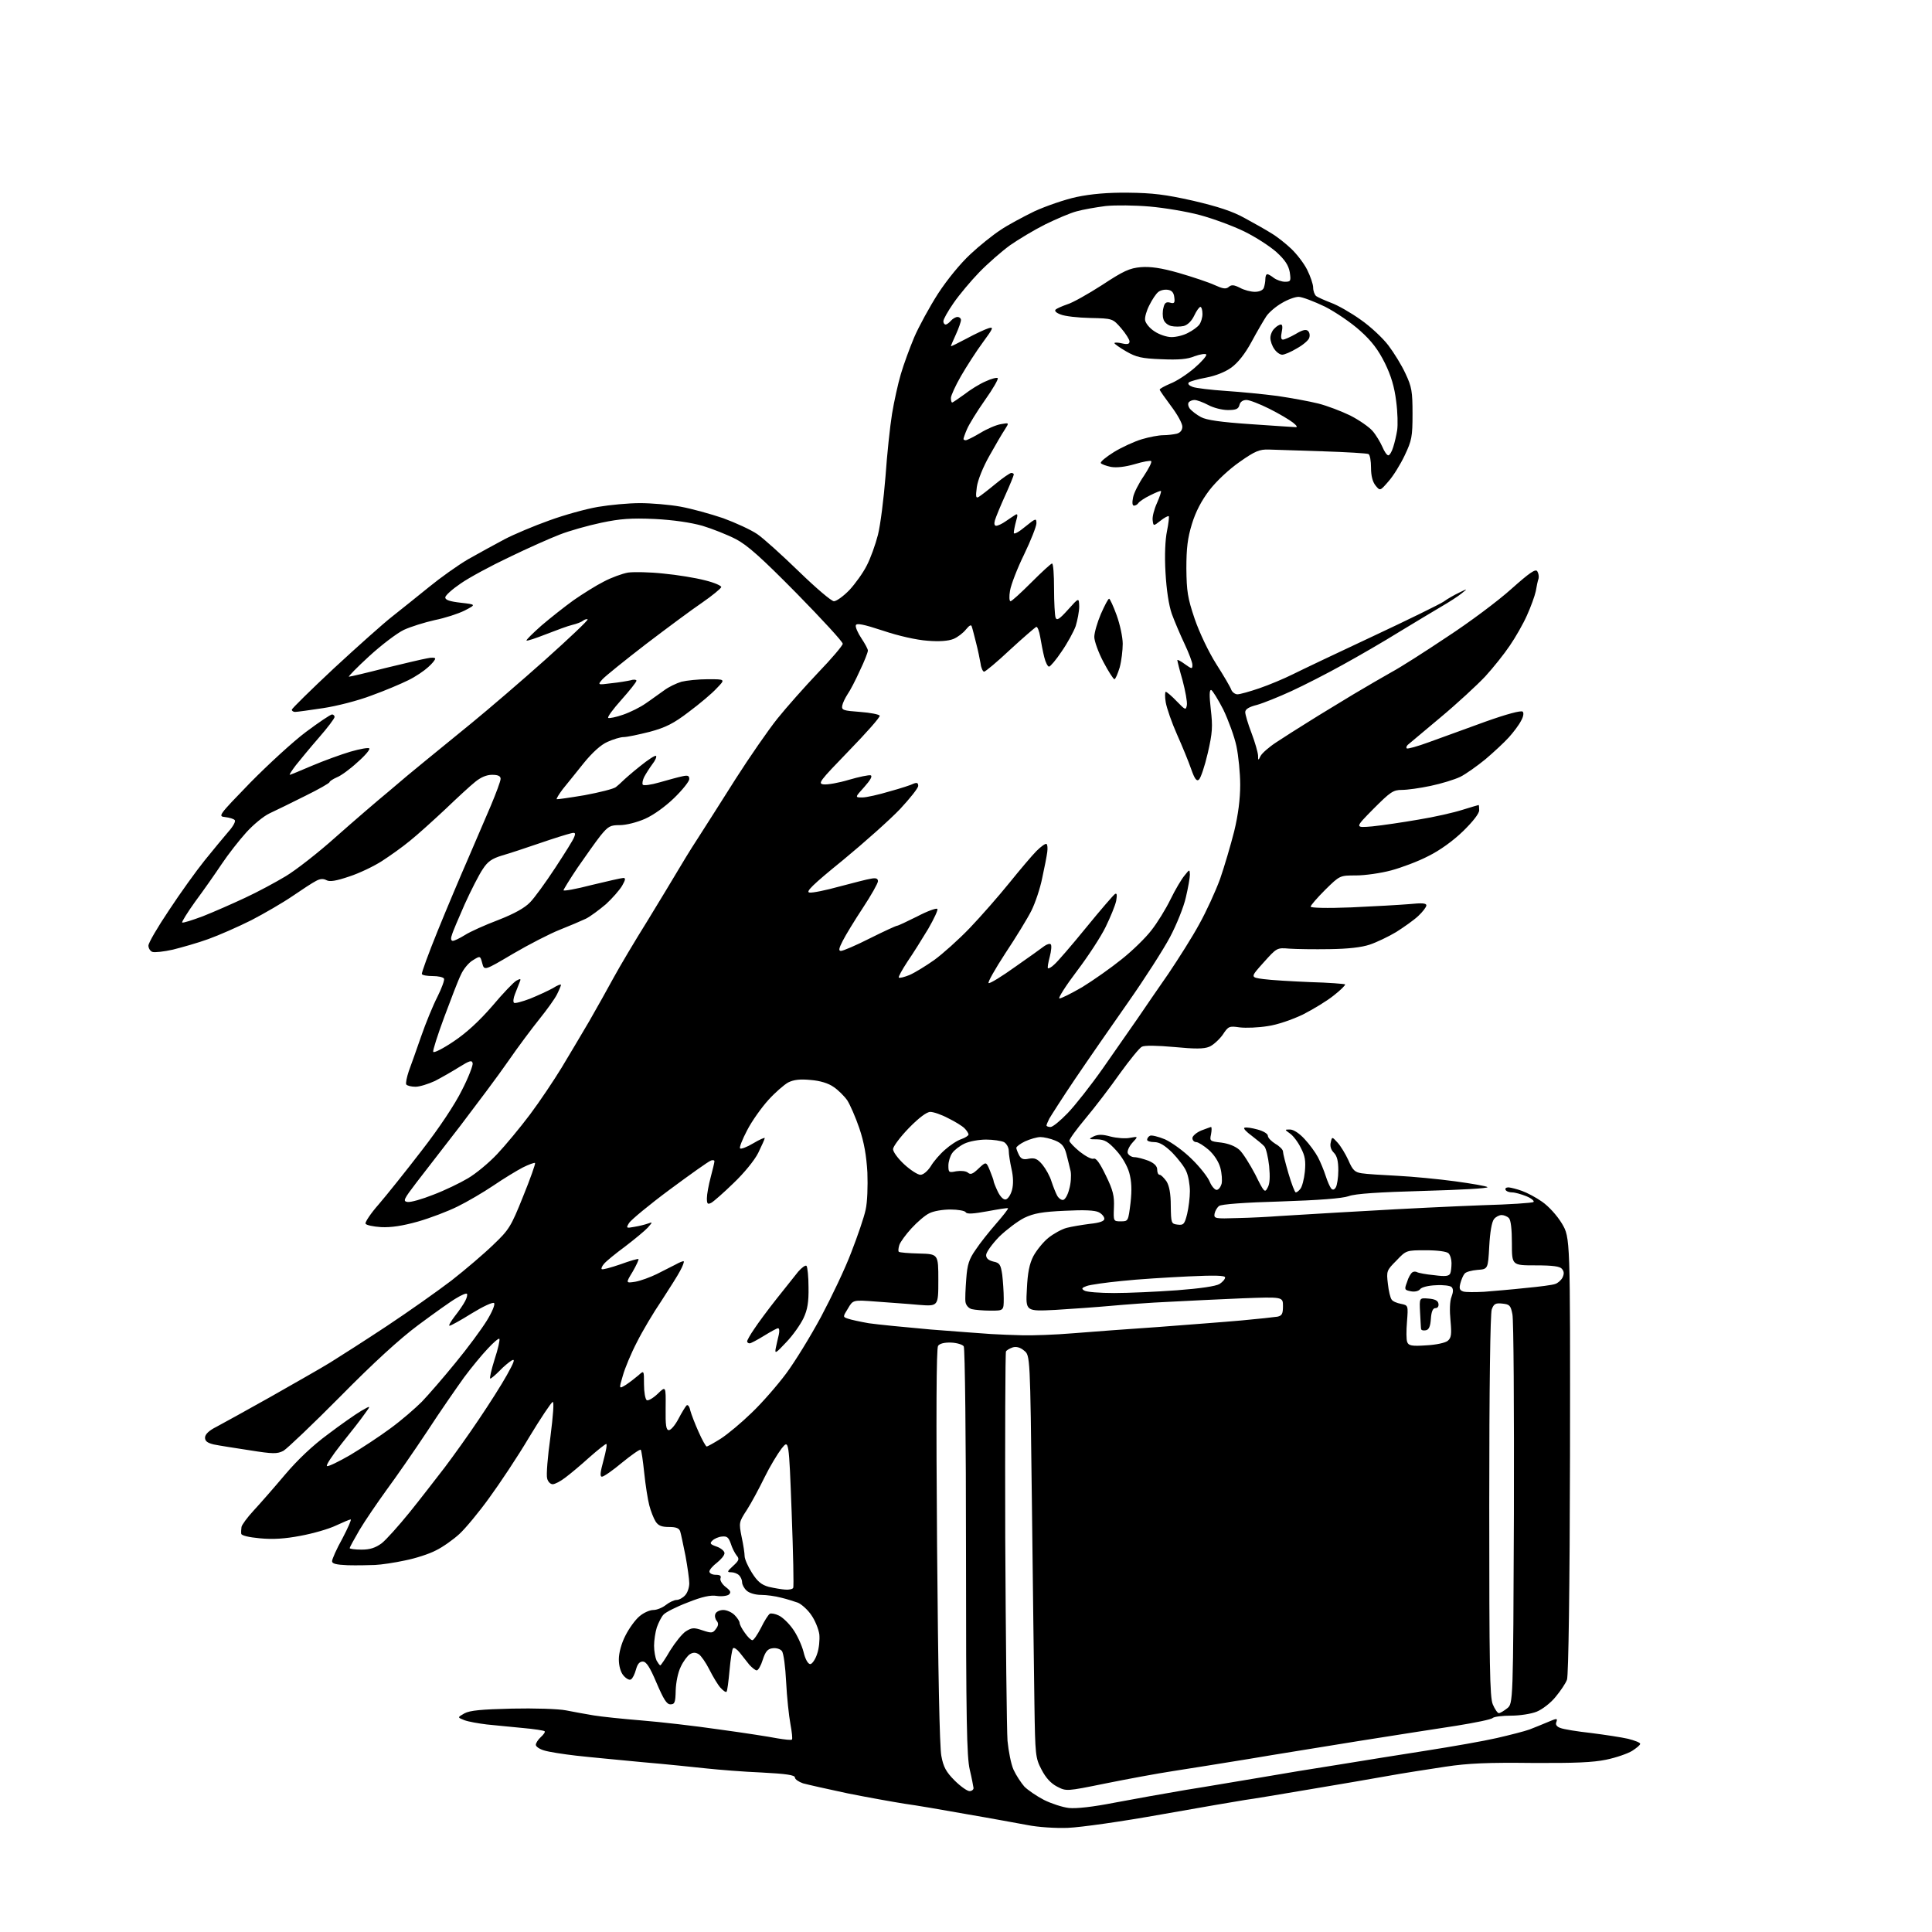 <?xml version="1.0" encoding="UTF-8" standalone="no"?>
<svg 
  version="1.1" 
  xmlns="http://www.w3.org/2000/svg" 
  xmlns:xlink="http://www.w3.org/1999/xlink" 
  xmlns:svg="http://www.w3.org/2000/svg"
  xmlns:rdf="http://www.w3.org/1999/02/22-rdf-syntax-ns#"
  xmlns:cc="http://creativecommons.org/ns#"
  xmlns:dc="http://purl.org/dc/elements/1.1/"
  viewBox="0 0 768 768"
  width="768"
  height="768"
>
<style>svg {background-color: white; }</style>"
<path stroke="none" fill="black" fill-rule="evenodd" d="M424.5,726.6C419.6,726.8 412.4,726.3 408.5,725.5C404.6,724.8 393.9,722.8 384.5,721.2C375.1,719.5 363.9,717.6 359.5,717.0C355.1,716.3 345.0,714.5 337.0,712.9C329.0,711.2 321.0,709.4 319.2,708.9C317.5,708.3 316.0,707.3 316.0,706.6C316.0,705.6 312.4,705.1 302.8,704.6C295.5,704.3 285.7,703.5 281.0,703.0C276.3,702.5 264.9,701.3 255.5,700.5C246.2,699.6 234.2,698.5 229.0,697.9C223.8,697.3 218.0,696.4 216.2,695.8C214.5,695.3 213.0,694.3 213.0,693.6C213.0,692.9 213.9,691.5 215.0,690.5C216.1,689.5 216.8,688.5 216.5,688.2C216.2,687.9 212.3,687.3 207.8,686.9C203.2,686.5 196.8,685.8 193.5,685.5C190.2,685.1 186.2,684.4 184.6,683.8C181.8,682.7 181.8,682.7 184.6,681.1C186.8,679.9 191.4,679.5 203.5,679.2C212.3,679.0 222.0,679.3 225.0,679.9C228.0,680.5 233.0,681.4 236.0,681.9C239.0,682.4 247.6,683.3 255.0,683.9C262.5,684.5 276.4,686.1 286.0,687.5C295.6,688.8 305.9,690.4 308.9,691.0C311.9,691.5 314.5,691.8 314.8,691.5C315.1,691.3 314.8,688.5 314.2,685.3C313.6,682.1 312.8,674.6 312.5,668.6C312.2,662.6 311.5,657.1 310.8,656.3C310.2,655.5 308.5,655.0 307.2,655.2C305.2,655.4 304.3,656.4 303.2,659.8C302.5,662.1 301.4,664.0 300.8,664.0C300.3,664.0 299.0,663.0 297.9,661.8C296.9,660.5 295.2,658.4 294.1,657.0C293.0,655.6 291.8,654.8 291.4,655.2C291.0,655.6 290.4,659.6 290.0,664.0C289.6,668.4 289.1,672.3 288.8,672.5C288.5,672.8 287.5,672.1 286.4,670.9C285.4,669.8 283.4,666.5 282.0,663.7C280.6,660.9 278.7,658.2 277.8,657.6C276.5,656.8 275.5,656.8 274.2,657.6C273.3,658.2 271.6,660.4 270.6,662.6C269.5,664.8 268.7,668.8 268.6,672.0C268.5,676.8 268.2,677.5 266.5,677.5C265.0,677.5 263.8,675.5 261.0,669.0C258.3,662.6 256.9,660.5 255.5,660.5C254.2,660.5 253.4,661.5 252.8,663.7C252.3,665.5 251.5,667.2 250.8,667.6C250.2,668.0 248.9,667.3 247.8,666.0C246.7,664.7 246.0,662.2 246.0,659.6C246.0,657.1 247.0,653.3 248.6,650.2C250.0,647.4 252.5,643.9 254.2,642.5C255.8,641.1 258.3,640.0 259.7,640.0C261.1,640.0 263.3,639.1 264.7,638.0C266.1,636.9 268.0,636.0 269.0,636.0C269.9,636.0 271.4,635.2 272.3,634.2C273.3,633.2 274.0,631.0 274.0,629.4C274.0,627.8 273.3,622.9 272.5,618.5C271.6,614.1 270.7,609.7 270.4,608.8C270.0,607.5 268.8,607.0 266.0,607.0C263.0,607.0 261.7,606.5 260.6,604.8C259.8,603.5 258.7,600.7 258.1,598.4C257.5,596.1 256.6,590.4 256.1,585.6C255.6,580.8 255.0,576.6 254.7,576.3C254.4,576.0 251.1,578.3 247.3,581.4C243.6,584.5 240.0,587.0 239.3,587.0C238.4,587.0 238.6,585.3 239.9,580.5C240.9,576.9 241.4,574.0 241.0,574.0C240.6,574.0 237.6,576.4 234.3,579.3C231.0,582.3 226.7,585.9 224.8,587.3C222.9,588.8 220.6,590.0 219.7,590.0C218.8,590.0 217.8,589.0 217.5,587.7C217.1,586.4 217.7,579.0 218.8,571.2C219.9,562.5 220.3,557.1 219.7,557.3C219.1,557.5 214.9,563.8 210.3,571.4C205.8,579.0 198.6,589.8 194.5,595.4C190.4,601.1 185.0,607.6 182.6,609.8C180.2,612.0 176.0,615.0 173.3,616.3C170.7,617.7 165.1,619.5 161.0,620.3C156.9,621.2 151.5,622.0 149.0,622.1C146.5,622.2 141.7,622.3 138.2,622.2C133.6,622.0 132.0,621.6 132.0,620.6C132.0,619.8 133.8,615.7 136.1,611.6C138.3,607.4 139.8,604.0 139.4,604.0C139.0,604.0 136.4,605.1 133.6,606.4C130.7,607.8 124.4,609.6 119.5,610.5C113.2,611.7 108.5,612.0 103.3,611.5C98.9,611.1 96.0,610.4 95.9,609.7C95.8,609.0 95.9,607.8 96.0,607.0C96.1,606.2 98.3,603.2 100.8,600.5C103.4,597.7 109.0,591.3 113.3,586.2C118.3,580.3 124.3,574.6 130.3,570.2C135.3,566.4 141.3,562.2 143.5,560.9C147.5,558.6 147.5,558.6 145.0,562.0C143.7,563.9 139.5,569.3 135.7,574.0C132.0,578.7 129.4,582.6 130.0,582.8C130.6,583.0 134.7,581.0 139.2,578.4C143.7,575.7 150.9,571.0 155.2,567.8C159.6,564.6 165.1,559.8 167.7,557.2C170.2,554.6 176.2,547.7 181.0,541.8C185.8,536.0 191.4,528.4 193.5,525.0C195.6,521.6 196.9,518.5 196.4,518.0C195.9,517.5 191.9,519.4 187.5,522.1C183.2,524.8 179.2,527.0 178.7,527.0C178.2,527.0 179.2,525.3 180.8,523.2C182.4,521.2 184.3,518.4 184.9,517.2C185.6,515.9 185.9,514.6 185.6,514.3C185.3,514.0 183.4,514.8 181.3,516.1C179.2,517.3 172.5,522.1 166.3,526.7C158.9,532.2 148.5,541.7 135.3,555.1C124.4,566.1 114.2,575.8 112.7,576.7C110.2,578.0 108.6,578.0 99.2,576.5C93.3,575.6 86.9,574.6 85.0,574.2C82.5,573.6 81.5,572.9 81.5,571.5C81.5,570.2 83.0,568.7 86.0,567.2C88.5,565.9 98.2,560.5 107.5,555.3C116.8,550.0 127.6,543.9 131.3,541.6C135.0,539.3 145.2,532.8 153.8,527.1C162.4,521.4 174.0,513.2 179.5,509.0C185.0,504.7 192.5,498.3 196.1,494.8C202.3,488.9 203.1,487.7 207.9,475.7C210.8,468.6 212.9,462.6 212.7,462.3C212.4,462.1 210.2,462.9 207.8,464.1C205.5,465.3 200.2,468.5 196.1,471.3C192.1,474.0 185.6,477.8 181.9,479.6C178.1,481.5 171.0,484.2 166.1,485.6C160.0,487.3 155.5,488.0 151.5,487.8C148.3,487.6 145.5,487.0 145.3,486.4C145.1,485.8 147.4,482.3 150.5,478.8C153.6,475.2 161.3,465.6 167.6,457.4C174.6,448.4 180.9,438.9 183.6,433.4C186.2,428.4 188.0,423.6 187.9,422.7C187.6,421.3 186.7,421.6 182.5,424.2C179.8,425.9 175.4,428.4 172.9,429.7C170.3,430.9 166.8,432.0 165.2,432.0C163.5,432.0 161.9,431.6 161.5,431.1C161.2,430.6 161.7,428.2 162.5,425.8C163.4,423.4 165.6,417.2 167.4,412.0C169.2,406.8 172.1,399.7 173.9,396.2C175.6,392.8 176.8,389.5 176.5,389.0C176.1,388.4 174.1,388.0 172.0,388.0C169.9,388.0 167.9,387.7 167.7,387.2C167.5,386.8 170.3,379.1 174.0,370.0C177.7,360.9 183.1,348.1 186.0,341.5C188.8,334.9 192.9,325.4 195.1,320.3C197.2,315.3 199.0,310.5 199.0,309.6C199.0,308.5 198.0,308.0 195.6,308.0C193.4,308.0 191.1,309.0 188.9,310.8C187.0,312.3 181.7,317.2 177.0,321.7C172.3,326.1 166.0,331.8 163.0,334.2C160.0,336.7 154.9,340.3 151.8,342.3C148.7,344.3 142.9,347.1 138.9,348.4C133.6,350.2 131.1,350.6 129.8,349.9C128.5,349.2 127.2,349.3 125.6,350.2C124.2,350.9 120.1,353.6 116.3,356.2C112.5,358.8 105.1,363.1 99.9,365.8C94.7,368.4 87.0,371.8 82.8,373.3C78.7,374.8 72.3,376.6 68.7,377.5C65.1,378.3 61.5,378.7 60.6,378.4C59.7,378.1 59.0,376.9 59.0,375.9C59.0,374.8 62.7,368.5 67.2,361.8C71.6,355.1 78.0,346.2 81.3,342.1C84.7,337.9 88.9,332.8 90.8,330.6C92.7,328.5 93.8,326.4 93.3,326.0C92.9,325.5 91.2,325.0 89.5,324.8C86.6,324.5 86.8,324.2 99.5,311.1C106.7,303.8 116.6,294.7 121.7,290.9C126.8,287.1 131.4,284.0 132.0,284.0C132.5,284.0 133.0,284.5 133.0,285.0C133.0,285.6 130.2,289.3 126.7,293.3C123.3,297.2 119.2,302.2 117.6,304.2C116.0,306.3 114.9,308.0 115.2,308.0C115.4,308.0 119.4,306.4 124.0,304.4C128.7,302.4 135.6,299.9 139.3,298.8C143.1,297.7 146.5,297.1 146.8,297.5C147.2,297.9 145.1,300.4 142.1,303.0C139.2,305.7 135.5,308.4 133.9,309.0C132.3,309.7 131.0,310.6 131.0,310.9C131.0,311.3 126.6,313.8 121.3,316.4C115.9,319.1 109.6,322.2 107.2,323.3C104.8,324.4 100.6,327.9 97.9,330.9C95.1,334.0 90.7,339.6 88.1,343.5C85.5,347.4 80.8,354.1 77.6,358.4C74.5,362.7 72.2,366.5 72.4,366.7C72.7,367.0 76.4,365.8 80.7,364.2C85.0,362.5 92.5,359.2 97.4,356.9C102.4,354.6 109.6,350.7 113.6,348.3C117.6,345.9 126.6,338.9 133.5,332.7C140.5,326.5 149.9,318.4 154.4,314.7C158.8,310.9 165.4,305.4 169.0,302.5C172.6,299.6 180.9,292.8 187.5,287.4C194.1,282.0 207.3,270.7 216.8,262.2C226.3,253.7 233.9,246.5 233.6,246.2C233.3,246.0 232.5,246.2 231.8,246.7C231.1,247.3 229.2,248.0 227.5,248.4C225.8,248.8 221.2,250.5 217.1,252.1C213.0,253.7 209.5,254.9 209.3,254.6C209.1,254.4 211.7,251.8 215.2,248.7C218.7,245.7 224.4,241.2 228.0,238.6C231.6,236.1 237.0,232.7 240.0,231.2C243.0,229.6 247.4,228.0 249.7,227.6C252.0,227.3 258.3,227.4 263.7,228.0C269.1,228.5 276.5,229.7 280.3,230.7C284.0,231.6 286.9,232.9 286.7,233.4C286.5,234.0 283.1,236.8 279.2,239.5C275.2,242.2 265.1,249.7 256.7,256.1C248.4,262.5 240.6,268.8 239.5,270.0C237.5,272.3 237.5,272.3 243.0,271.6C246.0,271.3 249.5,270.7 250.8,270.4C252.0,270.0 253.0,270.2 253.0,270.6C253.0,271.1 250.3,274.5 247.0,278.2C243.7,281.9 241.3,285.1 241.8,285.4C242.2,285.6 244.9,285.1 247.7,284.1C250.6,283.1 254.6,281.1 256.7,279.6C258.8,278.2 262.0,275.8 263.9,274.5C265.7,273.1 268.9,271.6 270.9,271.0C272.9,270.5 277.6,270.0 281.4,270.0C288.4,270.0 288.4,270.0 284.9,273.6C283.1,275.6 278.1,279.8 273.8,283.0C267.8,287.6 264.6,289.2 258.3,290.9C253.9,292.0 249.3,293.0 247.9,293.0C246.6,293.0 243.7,293.9 241.5,294.9C238.9,296.0 235.4,299.2 232.0,303.4C229.0,307.1 225.3,311.8 223.7,313.7C222.2,315.7 221.1,317.5 221.3,317.7C221.5,317.8 226.5,317.1 232.4,316.1C238.3,315.0 243.9,313.6 244.8,312.9C245.7,312.2 246.9,311.1 247.5,310.5C248.1,309.9 251.1,307.2 254.4,304.6C257.6,302.0 260.5,300.1 260.8,300.5C261.1,300.8 260.5,302.3 259.3,303.8C258.2,305.3 256.8,307.5 256.1,308.8C255.5,310.0 255.2,311.4 255.5,311.9C255.8,312.4 258.8,312.0 262.2,311.0C265.7,310.0 269.7,308.9 271.2,308.6C273.4,308.1 274.0,308.3 274.0,309.7C274.0,310.6 271.3,314.0 268.0,317.2C264.5,320.6 259.8,324.0 256.4,325.5C253.2,326.9 248.9,328.0 246.4,328.0C242.6,328.0 241.8,328.4 238.7,332.2C236.8,334.6 232.8,340.3 229.6,344.9C226.5,349.5 224.0,353.6 224.0,353.9C224.0,354.3 229.1,353.4 235.2,351.8C241.4,350.3 247.1,349.0 247.8,349.0C248.8,349.0 248.6,349.8 247.3,352.1C246.3,353.8 243.4,357.1 240.9,359.4C238.3,361.6 234.7,364.3 232.9,365.2C231.0,366.1 226.3,368.1 222.5,369.6C218.7,371.1 210.3,375.4 204.0,379.1C192.5,385.9 192.5,385.9 191.7,382.9C190.9,379.9 190.9,379.9 188.0,381.7C186.4,382.6 184.2,385.2 183.2,387.5C182.1,389.7 179.2,397.3 176.6,404.3C174.0,411.3 172.0,417.6 172.2,418.1C172.4,418.7 176.0,416.9 180.3,414.0C185.4,410.6 190.5,405.9 195.7,399.9C199.9,394.9 204.2,390.4 205.3,389.8C207.0,388.9 207.2,389.0 206.5,390.6C206.1,391.7 205.3,393.7 204.7,395.2C204.1,396.7 203.9,398.2 204.3,398.6C204.6,399.0 207.5,398.2 210.7,397.0C213.9,395.7 218.0,393.8 219.8,392.8C221.5,391.7 223.0,391.1 223.0,391.5C223.0,391.8 222.3,393.5 221.4,395.3C220.5,397.1 217.4,401.4 214.5,405.0C211.6,408.6 205.9,416.2 201.9,422.0C197.9,427.8 189.3,439.2 183.0,447.5C176.6,455.8 168.8,465.9 165.6,470.0C160.4,476.8 160.1,477.5 162.0,477.8C163.2,478.0 167.8,476.7 172.3,474.9C176.8,473.2 183.0,470.2 186.0,468.4C189.1,466.6 194.3,462.3 197.6,458.8C200.9,455.3 206.8,448.2 210.7,443.0C214.6,437.8 220.2,429.4 223.2,424.5C226.2,419.6 231.1,411.2 234.2,406.0C237.2,400.8 241.6,392.9 244.0,388.5C246.4,384.1 252.4,374.0 257.4,366.0C262.3,358.0 267.6,349.2 269.2,346.5C270.8,343.8 274.4,337.8 277.3,333.4C280.2,328.9 287.0,318.2 292.5,309.5C298.0,300.9 305.4,290.2 309.0,285.7C312.6,281.2 319.9,273.0 325.2,267.4C330.6,261.8 335.0,256.6 335.0,255.9C335.0,255.1 326.8,246.2 316.7,235.9C302.6,221.6 297.1,216.7 292.5,214.3C289.2,212.6 283.2,210.2 279.2,209.0C274.5,207.7 267.8,206.7 260.2,206.3C250.8,205.9 246.6,206.2 239.0,207.8C233.8,208.9 226.3,211.0 222.5,212.5C218.6,214.0 209.6,218.0 202.4,221.5C195.2,224.9 186.5,229.6 183.2,231.9C179.8,234.2 177.0,236.7 177.0,237.5C177.0,238.5 178.8,239.1 183.2,239.6C189.3,240.3 189.3,240.3 184.7,242.7C182.1,244.0 176.8,245.7 172.8,246.5C168.8,247.4 163.3,249.1 160.5,250.4C157.8,251.7 151.6,256.4 146.7,260.9C141.9,265.3 138.3,269.0 138.7,269.0C139.2,269.0 145.6,267.5 153.0,265.6C160.4,263.8 168.0,262.0 169.8,261.7C171.5,261.3 173.0,261.4 173.0,261.8C173.0,262.3 171.8,263.8 170.2,265.2C168.7,266.6 165.2,269.0 162.3,270.4C159.5,271.8 152.9,274.6 147.6,276.5C142.4,278.5 133.8,280.7 128.4,281.5C123.1,282.3 118.1,283.0 117.3,283.0C116.6,283.0 116.0,282.6 116.0,282.1C116.0,281.7 123.5,274.3 132.7,265.7C142.0,257.1 152.4,247.8 156.0,245.0C159.6,242.2 166.1,236.9 170.6,233.3C175.0,229.7 182.0,224.7 186.1,222.3C190.2,220.0 196.7,216.4 200.5,214.4C204.3,212.4 212.4,209.0 218.3,206.9C224.3,204.7 233.0,202.3 237.7,201.5C242.4,200.7 249.9,200.0 254.4,200.0C258.8,200.0 266.1,200.6 270.5,201.4C274.9,202.2 282.5,204.3 287.5,206.0C292.4,207.8 298.5,210.6 301.0,212.3C303.5,214.0 310.9,220.7 317.6,227.2C324.3,233.7 330.5,239.0 331.5,239.0C332.5,239.0 335.3,237.0 337.7,234.5C340.0,232.0 343.1,227.7 344.5,224.9C346.0,222.1 348.0,216.5 349.0,212.6C350.0,208.6 351.3,198.2 352.0,189.4C352.6,180.7 353.8,169.4 354.6,164.5C355.4,159.6 357.0,152.4 358.1,148.7C359.2,144.9 361.6,138.4 363.4,134.1C365.2,129.9 369.5,122.0 372.9,116.7C376.7,110.9 381.9,104.6 385.8,101.0C389.3,97.7 394.7,93.4 397.6,91.5C400.5,89.5 406.7,86.2 411.2,84.0C415.8,81.9 423.3,79.3 428.0,78.3C433.7,77.1 440.4,76.5 448.5,76.6C458.1,76.7 463.2,77.3 474.3,79.8C484.1,82.1 490.0,84.0 494.8,86.7C498.5,88.7 503.3,91.4 505.5,92.8C507.7,94.1 511.2,96.9 513.3,98.9C515.4,100.9 518.3,104.6 519.6,107.2C520.9,109.8 522.0,113.0 522.0,114.3C522.0,115.7 522.6,117.2 523.2,117.7C523.9,118.2 526.6,119.4 529.2,120.4C531.7,121.3 537.0,124.3 540.9,127.1C544.8,129.8 549.7,134.4 551.9,137.3C554.1,140.2 557.2,145.2 558.7,148.5C561.2,153.8 561.5,155.6 561.5,164.5C561.5,173.6 561.2,175.1 558.4,181.0C556.7,184.6 553.8,189.3 551.9,191.4C548.6,195.2 548.6,195.2 546.8,193.0C545.6,191.5 545.0,189.1 545.0,185.9C545.0,183.3 544.6,180.8 544.0,180.5C543.5,180.2 535.3,179.7 525.8,179.4C516.3,179.1 506.6,178.8 504.3,178.7C500.7,178.6 498.9,179.3 492.8,183.6C488.5,186.6 483.7,191.1 480.8,194.8C477.6,199.0 475.3,203.4 473.8,208.3C472.1,213.9 471.6,217.8 471.6,226.0C471.7,235.1 472.1,237.7 474.9,246.0C476.8,251.5 480.4,259.1 483.5,264.0C486.5,268.7 489.2,273.3 489.5,274.3C489.9,275.2 491.0,276.0 491.9,276.0C492.9,276.0 496.8,274.9 500.6,273.6C504.4,272.3 510.4,269.8 514.0,268.0C517.6,266.2 531.9,259.4 545.8,252.9C559.7,246.4 572.3,240.2 573.8,239.2C575.3,238.1 578.1,236.5 580.0,235.6C583.5,233.9 583.5,233.9 581.0,235.9C579.7,237.0 576.1,239.3 573.0,241.1C570.0,242.9 562.4,247.4 556.2,251.2C550.1,255.0 539.9,260.9 533.7,264.3C527.6,267.7 518.4,272.4 513.4,274.7C508.4,277.0 502.2,279.5 499.7,280.2C496.5,281.0 495.0,281.9 495.0,283.1C495.0,284.0 496.1,287.8 497.5,291.4C498.9,295.1 500.0,299.0 500.1,300.3C500.1,302.4 500.2,302.4 501.1,300.5C501.7,299.4 504.4,297.0 507.3,295.1C510.2,293.2 516.1,289.4 520.5,286.7C524.9,283.9 532.8,279.2 538.0,276.0C543.2,272.9 550.1,268.9 553.3,267.1C556.5,265.4 566.4,259.1 575.2,253.2C584.1,247.4 595.6,238.8 600.8,234.1C608.0,227.7 610.4,226.0 611.1,227.1C611.6,227.9 611.8,229.2 611.6,230.0C611.3,230.8 610.8,233.1 610.5,235.0C610.1,236.9 608.5,241.3 607.0,244.6C605.5,248.0 602.4,253.4 600.2,256.6C598.0,259.9 593.6,265.4 590.4,268.9C587.2,272.3 579.2,279.7 572.6,285.2C565.9,290.8 560.1,295.7 559.6,296.1C559.1,296.6 558.9,297.2 559.2,297.5C559.5,297.8 563.5,296.7 568.1,295.0C572.7,293.3 582.8,289.7 590.4,286.9C598.8,283.9 604.7,282.3 605.3,282.9C605.8,283.4 605.6,284.9 604.6,286.6C603.8,288.2 601.6,291.1 599.8,293.1C598.0,295.1 593.8,299.0 590.5,301.8C587.2,304.5 582.7,307.7 580.5,308.8C578.2,309.9 573.0,311.5 568.7,312.4C564.5,313.3 559.4,314.0 557.3,314.0C553.8,314.0 552.7,314.8 546.0,321.5C538.5,329.1 538.5,329.1 545.5,328.5C549.4,328.1 557.6,326.9 563.9,325.8C570.1,324.8 578.0,323.0 581.4,321.9C584.7,320.9 587.6,320.0 587.8,320.0C587.9,320.0 588.0,321.0 588.0,322.1C588.0,323.4 585.5,326.6 581.6,330.4C577.7,334.2 572.3,338.1 567.8,340.3C563.8,342.4 557.1,344.9 553.0,346.0C548.9,347.1 542.6,348.0 539.0,348.0C532.6,348.0 532.6,348.0 526.8,353.7C523.6,356.9 521.0,359.9 521.0,360.4C521.0,360.9 527.3,361.1 537.2,360.7C546.2,360.3 556.5,359.7 560.2,359.4C565.2,358.9 567.0,359.0 567.0,359.9C567.0,360.6 565.5,362.5 563.8,364.1C562.0,365.8 558.0,368.6 555.0,370.5C552.0,372.3 547.2,374.6 544.5,375.5C541.2,376.6 535.9,377.2 528.5,377.3C522.5,377.4 515.3,377.3 512.5,377.1C507.6,376.7 507.6,376.7 502.3,382.6C497.0,388.5 497.0,388.5 502.2,389.2C505.1,389.6 513.5,390.1 520.8,390.4C528.2,390.6 534.4,391.1 534.7,391.3C534.9,391.6 532.9,393.6 530.2,395.7C527.5,397.9 522.0,401.2 517.9,403.3C513.7,405.3 507.7,407.4 503.9,407.9C500.2,408.5 495.3,408.7 492.8,408.4C488.6,407.8 488.3,407.9 486.0,411.4C484.6,413.3 482.2,415.5 480.7,416.1C478.5,417.0 475.1,417.0 466.7,416.2C460.0,415.6 454.9,415.5 453.9,416.1C453.0,416.5 449.1,421.3 445.2,426.7C441.4,432.1 435.3,440.1 431.6,444.5C428.0,448.8 425.0,452.9 425.1,453.5C425.1,454.0 427.0,456.0 429.2,457.8C431.5,459.6 433.9,460.9 434.7,460.6C435.7,460.2 437.2,462.3 439.6,467.3C442.5,473.2 443.0,475.5 442.8,480.0C442.6,485.5 442.6,485.5 445.6,485.5C448.5,485.5 448.5,485.4 449.4,478.2C450.0,472.9 449.8,469.5 448.9,466.2C448.1,463.4 446.0,459.8 443.7,457.3C440.5,453.8 439.1,453.0 436.1,452.9C432.7,452.9 432.6,452.8 434.8,451.7C436.6,450.9 438.3,450.9 441.5,451.8C443.9,452.4 447.4,452.7 449.2,452.3C452.5,451.7 452.5,451.7 450.1,454.3C448.8,455.8 448.0,457.6 448.3,458.4C448.7,459.3 449.9,460.0 451.0,460.0C452.1,460.0 454.6,460.7 456.5,461.4C458.9,462.4 460.0,463.6 460.0,464.9C460.0,466.1 460.4,467.0 461.0,467.0C461.5,467.0 462.7,468.2 463.7,469.6C464.8,471.4 465.4,474.4 465.4,479.3C465.5,486.3 465.6,486.5 468.1,486.8C470.5,487.1 470.9,486.6 471.9,482.6C472.5,480.1 473.0,476.0 473.0,473.5C473.0,471.0 472.4,467.5 471.6,465.7C470.9,463.9 468.3,460.6 466.0,458.2C462.9,455.2 460.9,454.0 458.8,454.0C457.3,454.0 456.0,453.6 456.0,453.1C456.0,452.5 456.5,451.8 457.1,451.5C457.6,451.1 460.4,451.8 463.1,452.9C465.9,454.2 470.6,457.6 473.8,460.8C477.0,463.9 480.2,468.0 480.9,469.8C481.6,471.5 482.9,473.0 483.6,473.0C484.4,473.0 485.2,471.9 485.6,470.6C485.9,469.3 485.7,466.4 485.1,464.2C484.4,461.7 482.6,459.0 480.5,457.1C478.5,455.4 476.3,454.0 475.5,454.0C474.7,454.0 474.0,453.3 474.0,452.4C474.0,451.6 475.6,450.2 477.5,449.4C479.4,448.7 481.2,448.0 481.4,448.0C481.7,448.0 481.7,449.3 481.4,450.9C480.8,453.6 481.0,453.7 485.5,454.2C488.4,454.6 491.0,455.6 492.7,457.1C494.1,458.4 496.9,462.9 499.0,466.9C502.5,474.0 502.8,474.3 503.9,472.1C504.8,470.6 504.9,467.8 504.5,463.5C504.1,460.0 503.3,456.5 502.6,455.7C502.0,455.0 499.7,453.1 497.6,451.5C495.4,449.9 494.1,448.5 494.7,448.3C495.4,448.0 497.7,448.4 499.9,449.0C502.2,449.6 504.0,450.7 504.0,451.5C504.0,452.3 505.4,453.7 507.0,454.7C508.6,455.6 510.0,457.0 510.0,457.7C510.0,458.5 511.0,462.4 512.2,466.5C513.4,470.6 514.7,474.0 515.1,474.0C515.5,474.0 516.3,473.4 516.9,472.6C517.6,471.8 518.4,468.7 518.7,465.8C519.1,461.5 518.8,459.5 517.1,456.3C516.0,454.0 514.0,451.4 512.8,450.6C510.6,449.0 510.6,449.0 512.8,449.0C514.2,449.0 516.5,450.5 518.6,452.8C520.5,454.8 522.9,458.1 523.9,460.0C524.9,461.9 526.3,465.3 527.0,467.5C527.7,469.7 528.7,471.9 529.2,472.5C529.8,473.1 530.4,473.0 531.0,472.0C531.5,471.2 532.0,468.1 532.0,465.3C532.0,461.5 531.5,459.5 530.2,458.2C529.1,457.1 528.6,455.6 529.0,454.1C529.5,451.8 529.5,451.8 531.7,454.2C532.9,455.5 534.8,458.6 536.0,461.2C537.7,465.2 538.6,466.0 541.3,466.4C543.1,466.7 549.5,467.1 555.5,467.4C561.5,467.7 571.9,468.7 578.5,469.6C585.1,470.5 590.9,471.5 591.3,471.9C591.7,472.4 580.4,473.0 566.0,473.4C548.2,473.9 538.7,474.5 536.1,475.5C533.5,476.4 524.3,477.1 509.1,477.6C494.8,478.0 485.4,478.7 484.6,479.4C483.8,480.0 483.0,481.4 482.8,482.5C482.5,484.4 483.0,484.5 492.0,484.2C497.2,484.1 504.6,483.7 508.5,483.4C512.4,483.2 527.6,482.2 542.5,481.4C557.4,480.5 578.4,479.5 589.2,479.1C600.0,478.8 609.2,478.2 609.6,477.8C610.0,477.4 608.7,476.3 606.7,475.5C604.7,474.7 602.2,474.0 601.1,474.0C600.0,474.0 598.8,473.6 598.5,473.0C598.2,472.4 598.7,472.0 599.7,472.0C600.7,472.1 603.1,472.7 605.0,473.4C607.0,474.1 610.6,476.0 613.0,477.7C615.6,479.5 618.9,483.1 620.9,486.4C624.2,492.0 624.2,492.0 624.1,578.6C624.0,631.1 623.5,666.1 622.9,667.7C622.4,669.1 620.4,672.1 618.4,674.5C616.5,676.9 613.1,679.5 610.9,680.4C608.7,681.3 604.1,682.0 600.7,682.0C597.2,682.0 594.0,682.4 593.4,682.9C592.9,683.5 586.4,684.8 579.0,686.0C571.6,687.1 554.0,689.9 540.0,692.1C526.0,694.4 506.4,697.5 496.5,699.2C486.6,700.8 473.1,703.0 466.5,704.0C459.9,705.0 447.6,707.3 439.2,709.0C423.9,712.1 423.9,712.1 420.2,710.2C417.7,708.9 415.7,706.7 414.0,703.4C411.6,698.8 411.5,697.7 411.2,677.5C411.0,666.0 410.6,630.0 410.2,597.7C409.5,538.8 409.5,538.8 407.1,536.9C405.6,535.6 404.0,535.2 402.6,535.6C401.4,536.0 400.2,536.7 399.9,537.2C399.6,537.7 399.5,571.1 399.6,611.3C399.8,651.6 400.2,687.9 400.5,692.0C400.9,696.1 401.9,701.3 402.9,703.5C403.9,705.7 405.9,708.7 407.2,710.2C408.6,711.6 412.1,714.0 415.0,715.5C417.8,716.9 422.3,718.4 424.9,718.7C427.9,719.0 434.3,718.3 443.0,716.6C450.4,715.2 463.2,712.9 471.5,711.5C479.8,710.2 493.0,707.9 501.0,706.6C509.0,705.2 522.9,702.9 532.0,701.5C541.1,700.0 556.8,697.5 567.0,695.9C577.2,694.3 589.8,692.1 595.0,690.9C600.2,689.7 606.1,688.2 608.0,687.5C609.9,686.8 613.2,685.4 615.4,684.5C618.9,683.0 619.2,683.0 618.7,684.5C618.2,685.5 618.8,686.4 620.3,686.9C621.5,687.4 627.0,688.3 632.5,688.9C638.0,689.6 644.6,690.6 647.2,691.2C649.9,691.9 652.0,692.7 652.0,693.2C652.0,693.7 650.5,694.9 648.8,696.0C647.0,697.1 642.4,698.7 638.5,699.5C633.2,700.6 626.1,700.9 609.0,700.8C591.7,700.6 583.7,700.9 574.5,702.3C567.9,703.3 557.5,704.9 551.5,706.0C545.5,707.1 531.3,709.5 520.0,711.4C508.7,713.3 497.5,715.2 495.0,715.5C492.5,715.9 477.7,718.4 462.0,721.2C445.9,724.1 429.6,726.4 424.5,726.6zM385.4,712.0C386.3,712.0 387.0,711.4 387.0,710.8C386.9,710.1 386.3,706.8 385.5,703.5C384.3,698.5 384.0,683.8 384.0,617.0C384.0,572.7 383.6,535.9 383.1,535.2C382.7,534.5 380.4,533.8 378.1,533.7C375.4,533.6 373.5,534.1 372.9,535.0C372.2,536.0 372.1,562.6 372.5,614.5C372.9,664.0 373.5,694.5 374.2,698.0C375.0,702.4 376.1,704.4 379.5,707.8C381.8,710.1 384.5,712.0 385.4,712.0zM595.8,681.0C596.4,681.0 597.8,680.1 599.1,679.1C601.5,677.2 601.5,677.2 601.8,601.8C601.9,560.3 601.7,524.6 601.2,522.4C600.5,518.9 600.1,518.5 597.2,518.2C594.5,517.9 593.8,518.3 593.0,520.5C592.4,522.2 592.0,550.7 592.0,598.6C592.0,662.2 592.2,674.6 593.4,677.5C594.2,679.4 595.3,681.0 595.8,681.0zM262.5,662.0C262.7,662.0 264.5,659.4 266.4,656.1C268.4,652.9 271.2,649.4 272.6,648.5C275.0,647.0 275.8,646.9 279.3,648.1C282.9,649.3 283.4,649.2 284.6,647.5C285.6,646.2 285.7,645.3 284.9,644.3C284.3,643.6 284.0,642.3 284.4,641.5C284.7,640.7 286.1,640.0 287.5,640.0C288.9,640.0 290.9,640.9 292.0,642.0C293.1,643.1 294.0,644.5 294.0,645.1C294.0,645.7 294.9,647.5 296.1,649.1C297.2,650.7 298.5,652.0 299.1,652.0C299.6,652.0 301.1,649.8 302.5,647.1C303.8,644.4 305.4,641.9 306.0,641.5C306.5,641.2 308.2,641.5 309.6,642.2C311.1,642.9 313.6,645.3 315.2,647.6C316.8,649.8 318.7,653.9 319.4,656.6C320.1,659.6 321.2,661.5 322.1,661.5C322.8,661.5 324.1,659.7 324.8,657.5C325.6,655.3 325.9,651.8 325.7,649.7C325.4,647.6 324.0,644.1 322.5,642.0C321.1,639.9 318.6,637.7 317.2,637.1C315.7,636.6 312.7,635.6 310.5,635.1C308.3,634.5 304.7,634.0 302.6,634.0C300.3,634.0 297.9,633.3 296.8,632.3C295.8,631.4 295.0,629.9 295.0,629.0C295.0,628.1 294.5,626.9 293.8,626.2C293.1,625.5 291.7,625.0 290.7,625.0C288.9,625.0 289.0,624.7 291.4,622.5C293.8,620.3 294.0,619.7 292.8,618.3C292.1,617.4 291.0,615.3 290.5,613.6C289.6,611.1 289.0,610.6 287.0,610.8C285.6,610.9 283.9,611.7 283.2,612.4C282.0,613.5 282.3,613.9 284.9,614.8C286.6,615.4 288.0,616.6 288.0,617.4C288.0,618.3 286.6,619.9 285.0,621.2C283.4,622.4 282.0,624.0 282.0,624.7C282.0,625.4 283.1,626.0 284.5,626.0C286.2,626.0 286.8,626.4 286.4,627.4C286.1,628.1 287.0,629.7 288.4,630.8C290.5,632.4 290.7,633.0 289.7,633.9C289.0,634.4 286.8,634.7 284.9,634.4C282.5,634.0 279.1,634.7 273.4,637.0C268.9,638.7 264.6,640.9 263.8,641.8C262.9,642.7 261.8,645.0 261.1,646.9C260.5,648.8 260.0,652.1 260.0,654.2C260.0,656.4 260.5,659.0 261.0,660.1C261.6,661.1 262.2,662.0 262.5,662.0zM312.2,631.9C313.7,632.0 315.1,631.7 315.3,631.2C315.6,630.8 315.3,617.4 314.7,601.3C313.6,572.2 313.6,572.2 310.7,575.8C309.1,577.9 306.0,583.0 303.9,587.3C301.8,591.6 298.7,597.4 296.9,600.2C293.7,605.1 293.7,605.3 294.8,610.9C295.5,614.1 296.0,617.5 296.0,618.6C296.0,619.7 297.3,622.7 298.9,625.2C301.1,628.7 302.7,630.0 305.6,630.8C307.8,631.3 310.7,631.8 312.2,631.9zM143.7,616.0C147.1,616.0 149.2,615.3 151.7,613.5C153.5,612.1 158.5,606.5 162.8,601.2C167.1,595.9 173.3,587.8 176.8,583.3C180.2,578.8 186.3,570.3 190.3,564.3C194.3,558.4 199.4,550.4 201.5,546.6C204.4,541.4 204.9,540.0 203.4,540.8C202.4,541.4 200.2,543.2 198.6,544.9C196.9,546.6 195.3,548.0 194.9,548.0C194.5,548.0 195.3,544.6 196.6,540.4C198.0,536.2 198.8,532.5 198.5,532.2C198.2,531.9 196.1,533.7 193.9,536.1C191.6,538.5 187.4,543.6 184.5,547.5C181.7,551.4 175.0,561.0 169.8,569.0C164.5,577.0 157.2,587.5 153.5,592.5C149.9,597.5 145.1,604.5 142.9,608.2C140.8,611.8 139.0,615.1 139.0,615.4C139.0,615.7 141.1,616.0 143.7,616.0zM280.9,575.0C281.3,575.0 283.8,573.6 286.5,571.9C289.3,570.1 294.8,565.5 298.8,561.6C302.9,557.7 309.0,550.7 312.5,546.0C316.0,541.3 322.2,531.2 326.4,523.4C330.5,515.7 336.0,504.2 338.4,497.8C340.9,491.4 343.5,483.8 344.1,480.9C344.8,477.9 345.0,471.5 344.8,466.1C344.4,459.3 343.5,454.1 341.6,448.5C340.1,444.1 337.9,439.1 336.8,437.4C335.6,435.7 333.2,433.3 331.4,432.1C329.3,430.6 326.0,429.6 322.2,429.3C318.0,428.9 315.5,429.2 313.3,430.3C311.7,431.2 308.1,434.3 305.4,437.3C302.7,440.3 298.9,445.6 297.0,449.3C295.1,452.9 293.8,456.2 294.2,456.5C294.5,456.9 296.9,456.0 299.4,454.5C301.9,453.0 304.0,452.1 304.0,452.4C304.0,452.8 302.8,455.4 301.4,458.3C299.9,461.3 295.7,466.4 291.6,470.3C287.7,474.1 283.7,477.6 282.8,478.1C281.3,478.9 281.0,478.6 281.0,476.3C281.0,474.8 281.7,471.0 282.5,468.0C283.3,465.0 284.0,462.1 284.0,461.6C284.0,461.2 283.3,461.0 282.5,461.4C281.6,461.7 274.3,466.9 266.2,472.9C258.1,478.9 250.9,484.9 250.1,486.1C248.8,488.2 248.9,488.3 252.1,487.7C254.0,487.4 256.4,486.8 257.5,486.4C259.5,485.7 259.5,485.7 257.5,488.0C256.4,489.2 252.3,492.6 248.5,495.5C244.7,498.3 240.9,501.4 240.1,502.4C239.3,503.3 238.9,504.3 239.2,504.5C239.5,504.8 242.8,503.9 246.6,502.6C250.4,501.2 253.6,500.3 253.8,500.5C254.0,500.7 253.0,502.9 251.5,505.5C248.7,510.1 248.7,510.1 252.6,509.5C254.8,509.1 258.5,507.7 261.0,506.5C263.5,505.3 266.8,503.5 268.5,502.7C270.1,501.8 271.6,501.2 271.8,501.4C272.0,501.6 271.4,503.3 270.4,505.1C269.5,506.9 266.1,512.2 263.0,517.0C259.8,521.7 255.4,529.1 253.2,533.5C250.9,537.9 248.4,543.9 247.6,546.8C246.0,552.2 246.0,552.2 248.8,550.5C250.3,549.5 252.5,547.8 253.8,546.7C256.0,544.7 256.0,544.7 256.0,550.3C256.0,553.4 256.5,556.2 257.1,556.6C257.7,556.9 259.6,555.8 261.4,554.1C264.7,550.9 264.7,550.9 264.6,559.7C264.5,566.7 264.8,568.5 265.9,568.5C266.7,568.5 268.4,566.5 269.7,564.0C271.0,561.5 272.5,559.1 272.9,558.7C273.4,558.2 274.1,559.1 274.4,560.7C274.8,562.2 276.3,566.1 277.7,569.2C279.1,572.4 280.6,575.0 280.9,575.0zM312.6,533.5C308.3,538.1 307.9,538.3 308.4,535.8C308.7,534.2 309.3,531.9 309.6,530.5C309.9,529.1 309.8,528.0 309.3,528.0C308.8,528.0 306.3,529.4 303.7,531.0C301.1,532.6 298.5,534.0 298.0,534.0C297.4,534.0 297.0,533.6 297.0,533.2C297.0,532.8 298.2,530.6 299.8,528.3C301.3,526.0 305.3,520.6 308.7,516.3C312.1,512.0 316.0,507.1 317.3,505.5C318.7,503.9 320.2,502.8 320.6,503.2C321.0,503.7 321.4,507.5 321.4,511.7C321.5,517.6 321.0,520.6 319.4,524.0C318.2,526.5 315.2,530.8 312.6,533.5zM566.9,534.8C570.9,534.6 574.5,533.8 575.5,533.0C576.9,531.8 577.1,530.5 576.6,525.0C576.2,521.0 576.3,517.2 577.0,515.5C577.7,513.6 577.8,512.4 577.0,511.6C576.5,511.1 573.7,510.7 570.8,510.9C567.8,511.0 565.0,511.7 564.5,512.5C563.8,513.3 562.3,513.6 560.8,513.3C558.3,512.8 558.2,512.6 559.3,509.7C559.8,507.9 560.8,506.2 561.4,505.8C561.9,505.4 562.8,505.4 563.3,505.7C563.8,506.0 566.8,506.6 570.1,506.9C574.6,507.5 576.0,507.3 576.5,506.2C576.8,505.5 577.0,503.6 577.0,502.1C577.0,500.6 576.5,498.9 575.8,498.2C575.1,497.5 571.5,497.0 566.8,497.0C559.0,497.0 559.0,497.0 555.1,501.1C551.2,505.0 551.1,505.3 551.7,510.3C552.0,513.2 552.7,516.0 553.2,516.6C553.6,517.3 555.3,518.0 556.9,518.3C559.8,518.9 559.8,518.9 559.3,525.4C559.0,529.0 559.0,532.6 559.4,533.5C559.9,534.9 561.2,535.2 566.9,534.8zM406.5,530.8C410.4,530.9 419.4,530.6 426.5,530.0C433.6,529.4 448.9,528.3 460.5,527.5C472.1,526.6 486.9,525.5 493.5,524.9C500.1,524.3 506.5,523.6 507.8,523.4C509.6,523.0 510.0,522.3 510.0,519.2C510.0,515.5 510.0,515.5 493.8,516.1C484.8,516.5 471.6,517.1 464.5,517.5C457.4,517.8 447.0,518.6 441.5,519.1C436.0,519.6 426.2,520.3 419.6,520.7C407.7,521.3 407.7,521.3 408.2,512.4C408.5,505.9 409.2,502.4 410.8,499.3C412.0,497.1 414.6,493.8 416.7,492.1C418.8,490.4 422.1,488.6 424.0,488.1C425.9,487.6 430.1,486.9 433.2,486.5C437.2,486.1 439.0,485.4 439.0,484.5C439.0,483.7 438.0,482.5 436.8,481.9C435.3,481.1 431.0,480.9 423.3,481.3C414.3,481.7 411.0,482.3 407.2,484.1C404.6,485.4 400.1,488.8 397.2,491.6C394.4,494.5 392.0,497.8 392.0,498.9C392.0,500.2 392.9,501.0 394.9,501.5C397.4,502.0 397.8,502.7 398.4,506.7C398.7,509.2 399.0,513.5 399.0,516.1C399.0,521.0 399.0,521.0 393.8,521.0C390.9,521.0 387.5,520.7 386.3,520.4C385.1,520.1 384.0,518.9 383.8,517.6C383.6,516.5 383.8,512.3 384.1,508.4C384.5,502.7 385.2,500.5 387.9,496.7C389.6,494.1 393.3,489.5 396.0,486.4C398.8,483.2 400.9,480.5 400.7,480.3C400.5,480.1 396.8,480.7 392.5,481.5C387.0,482.5 384.4,482.7 383.9,481.9C383.6,481.3 380.8,480.8 377.8,480.8C374.8,480.8 371.1,481.4 369.4,482.3C367.7,483.1 364.6,485.8 362.3,488.3C360.1,490.7 357.9,493.7 357.5,494.9C357.1,496.2 357.0,497.4 357.3,497.6C357.6,497.9 361.2,498.2 365.4,498.3C373.0,498.5 373.0,498.5 373.0,508.9C373.0,519.3 373.0,519.3 365.2,518.7C361.0,518.3 353.4,517.8 348.3,517.4C339.1,516.7 339.1,516.7 337.1,520.1C335.0,523.5 335.0,523.5 337.1,524.2C338.2,524.6 341.9,525.4 345.3,526.0C348.7,526.5 359.8,527.6 370.0,528.5C380.2,529.3 391.0,530.1 394.0,530.3C397.0,530.5 402.6,530.7 406.5,530.8zM566.8,528.8C565.8,529.0 565.0,528.8 564.9,528.3C564.8,527.9 564.7,524.9 564.5,521.7C564.2,515.9 564.2,515.9 567.8,516.2C570.4,516.4 571.6,517.0 571.8,518.2C572.0,519.3 571.5,520.0 570.6,520.0C569.6,520.0 569.0,521.3 568.8,524.2C568.6,527.3 568.0,528.6 566.8,528.8zM442.9,514.0C448.5,514.0 459.8,513.5 467.9,512.9C477.1,512.2 483.3,511.3 484.8,510.4C486.0,509.6 487.0,508.5 487.0,507.8C487.0,507.0 482.8,506.9 472.2,507.4C464.1,507.8 452.3,508.5 446.0,509.2C439.7,509.8 433.4,510.7 432.0,511.2C430.0,511.9 429.8,512.3 431.0,513.0C431.8,513.6 437.2,514.0 442.9,514.0zM590.0,513.5C593.6,513.2 601.0,512.6 606.4,512.0C611.9,511.5 617.2,510.8 618.2,510.4C619.2,510.1 620.5,509.0 621.1,507.9C621.8,506.4 621.8,505.5 620.9,504.4C620.1,503.4 617.3,503.0 610.4,503.0C601.0,503.0 601.0,503.0 601.0,494.2C601.0,488.7 600.6,485.0 599.8,484.2C599.1,483.5 597.8,483.0 596.9,483.0C596.0,483.0 594.6,483.7 593.9,484.6C593.0,485.7 592.3,489.8 592.0,495.4C591.5,504.5 591.5,504.5 587.3,504.8C585.0,505.0 582.7,505.6 582.2,506.3C581.6,507.0 580.9,508.7 580.5,510.2C580.0,512.2 580.2,512.9 581.7,513.4C582.7,513.7 586.4,513.7 590.0,513.5zM399.8,476.8C400.7,476.6 401.8,474.9 402.3,473.0C402.9,470.7 402.8,467.8 402.1,464.7C401.5,462.0 401.0,458.8 401.0,457.5C401.0,456.1 400.1,454.6 399.1,454.0C398.0,453.5 394.8,453.0 392.0,453.0C389.1,453.0 385.3,453.7 383.4,454.6C381.5,455.5 379.3,457.2 378.5,458.4C377.7,459.5 377.0,461.8 377.0,463.3C377.0,466.1 377.2,466.2 380.1,465.6C382.0,465.3 383.9,465.5 384.7,466.1C385.8,467.1 386.7,466.7 389.0,464.5C392.0,461.7 392.0,461.7 393.5,465.3C394.3,467.3 395.0,469.2 395.0,469.6C395.0,469.9 395.7,471.7 396.6,473.6C397.6,475.7 398.9,477.0 399.8,476.8zM422.5,477.0C423.3,477.0 424.4,475.2 425.0,472.8C425.7,470.5 425.9,467.3 425.6,465.6C425.2,464.0 424.5,460.9 423.9,458.7C423.1,455.7 422.1,454.5 419.5,453.4C417.6,452.6 414.9,452.0 413.6,452.0C412.2,452.0 409.5,452.8 407.5,453.7C405.6,454.6 404.0,455.8 404.0,456.3C404.0,456.7 404.5,458.0 405.1,459.2C405.9,460.7 406.8,461.1 409.0,460.6C411.3,460.2 412.4,460.6 414.4,463.0C415.7,464.6 417.4,467.6 418.0,469.7C418.7,471.8 419.7,474.3 420.2,475.2C420.7,476.2 421.7,477.0 422.5,477.0zM365.9,467.0C367.0,467.0 368.7,465.6 370.0,463.6C371.1,461.7 373.7,458.7 375.7,457.0C377.7,455.2 380.6,453.3 382.2,452.8C383.7,452.3 385.0,451.4 385.0,451.0C385.0,450.5 384.3,449.4 383.4,448.5C382.5,447.6 379.6,445.8 376.9,444.5C374.3,443.1 371.1,442.0 369.8,442.0C368.4,442.0 365.3,444.3 361.3,448.4C357.8,452.0 355.0,455.8 355.0,456.8C355.0,457.9 357.0,460.6 359.5,462.9C361.9,465.1 364.8,467.0 365.9,467.0zM417.6,448.0C418.5,448.0 421.5,445.5 424.4,442.5C427.3,439.5 433.7,431.4 438.6,424.4C443.5,417.4 449.7,408.5 452.4,404.6C455.0,400.7 460.5,392.8 464.5,387.0C468.4,381.2 474.0,372.4 476.7,367.4C479.5,362.4 483.2,354.3 485.0,349.4C486.7,344.5 489.2,336.0 490.6,330.5C492.2,323.9 493.0,317.6 493.0,312.0C493.0,307.3 492.3,300.4 491.5,296.6C490.7,292.8 488.3,286.3 486.3,282.1C484.2,278.0 482.0,274.5 481.5,274.3C480.7,274.1 480.7,276.5 481.3,281.9C482.1,288.8 482.0,291.2 480.1,299.4C478.9,304.6 477.3,309.3 476.6,309.9C475.7,310.7 474.9,309.7 473.5,305.7C472.5,302.8 470.0,296.7 467.9,292.0C465.8,287.3 463.8,281.5 463.4,279.2C463.0,276.9 463.1,275.0 463.4,275.0C463.8,275.0 465.8,276.7 467.8,278.8C471.2,282.3 471.4,282.4 471.8,280.3C472.0,279.0 471.2,274.7 470.1,270.5C468.9,266.4 468.0,262.7 468.0,262.4C468.0,262.1 469.4,262.8 471.0,264.0C473.8,266.0 474.0,266.0 474.0,264.3C474.0,263.3 472.6,259.6 470.9,256.0C469.2,252.4 466.9,247.0 465.8,244.0C464.6,240.5 463.7,234.6 463.3,227.5C462.9,220.7 463.2,214.4 463.9,211.1C464.5,208.1 464.8,205.5 464.6,205.2C464.3,205.0 462.8,205.8 461.3,207.0C458.5,209.2 458.5,209.2 458.2,206.8C458.0,205.5 458.8,202.4 459.9,200.0C461.0,197.5 461.7,195.4 461.5,195.2C461.3,195.0 459.4,195.8 457.2,196.9C454.9,198.0 452.9,199.4 452.5,200.0C452.2,200.5 451.4,201.0 450.8,201.0C450.1,201.0 450.0,199.8 450.4,197.8C450.7,196.0 452.7,192.1 454.7,189.2C456.6,186.3 458.0,183.7 457.6,183.3C457.3,183.0 454.4,183.5 451.1,184.5C447.3,185.6 443.9,186.0 441.6,185.6C439.7,185.2 437.8,184.5 437.6,184.1C437.3,183.6 439.6,181.7 442.8,179.7C445.9,177.8 450.9,175.5 453.9,174.6C456.9,173.7 460.7,173.0 462.4,173.0C464.1,173.0 466.5,172.7 467.8,172.4C469.2,172.0 470.0,171.0 470.0,169.6C470.0,168.3 468.0,164.7 465.5,161.4C463.1,158.2 461.0,155.2 461.0,154.9C461.0,154.5 462.9,153.5 465.2,152.5C467.6,151.6 471.9,148.8 474.8,146.3C477.6,143.9 479.8,141.4 479.5,140.9C479.2,140.5 477.1,140.8 474.9,141.6C472.0,142.8 468.6,143.1 461.7,142.8C453.8,142.5 451.7,142.0 447.7,139.7C445.1,138.2 443.0,136.7 443.0,136.4C443.0,136.1 444.4,136.1 446.0,136.5C448.2,137.0 449.0,136.8 449.0,135.7C449.0,135.0 447.5,132.6 445.7,130.5C442.3,126.6 442.3,126.6 433.4,126.4C428.5,126.3 423.2,125.7 421.6,125.0C419.9,124.4 419.1,123.6 419.6,123.1C420.1,122.6 422.2,121.7 424.2,121.0C426.3,120.4 432.5,116.9 438.1,113.3C446.6,107.7 449.0,106.6 453.5,106.2C457.3,105.9 461.6,106.5 468.6,108.5C474.1,110.1 480.4,112.2 482.8,113.3C486.1,114.8 487.3,115.0 488.4,114.1C489.5,113.1 490.5,113.2 492.9,114.4C494.5,115.3 497.2,116.0 498.8,116.0C500.6,116.0 502.0,115.4 502.4,114.4C502.7,113.5 503.0,112.0 503.0,110.9C503.0,109.9 503.3,109.0 503.8,109.0C504.2,109.0 505.4,109.7 506.4,110.5C507.5,111.3 509.5,112.0 510.8,112.0C513.1,112.0 513.2,111.7 512.7,108.2C512.2,105.5 510.9,103.4 507.4,100.2C504.8,97.9 499.1,94.2 494.6,92.0C490.1,89.8 482.2,86.9 477.0,85.5C471.8,84.1 462.8,82.6 457.0,82.1C451.2,81.6 443.4,81.5 439.5,81.9C435.6,82.4 430.5,83.3 428.0,84.0C425.6,84.6 420.0,87.0 415.5,89.2C411.1,91.4 404.8,95.2 401.5,97.5C398.2,99.9 392.7,104.7 389.3,108.2C386.0,111.6 381.3,117.2 379.1,120.4C376.8,123.7 375.0,126.9 375.0,127.7C375.0,128.4 375.4,129.0 375.9,129.0C376.4,129.0 377.3,128.3 378.0,127.5C378.7,126.7 379.9,126.0 380.6,126.0C381.4,126.0 382.0,126.6 382.0,127.2C382.0,127.9 381.1,130.5 380.0,132.9C378.9,135.3 378.0,137.4 378.0,137.6C378.0,137.8 380.8,136.4 384.2,134.6C387.7,132.7 391.6,130.9 392.9,130.5C395.1,129.8 394.9,130.4 390.7,136.1C388.1,139.6 384.2,145.7 382.0,149.5C379.8,153.3 378.0,157.3 378.0,158.2C378.0,159.2 378.2,160.0 378.5,160.0C378.8,160.0 380.9,158.5 383.3,156.8C385.6,155.0 389.4,152.6 391.8,151.6C394.1,150.5 396.3,150.0 396.6,150.3C397.0,150.6 394.7,154.6 391.5,159.1C388.4,163.5 385.2,168.7 384.4,170.6C383.6,172.4 383.0,174.2 383.0,174.5C383.0,174.8 383.4,175.0 383.9,175.0C384.4,175.0 387.0,173.7 389.7,172.1C392.3,170.5 396.0,168.9 397.9,168.6C401.2,168.0 401.2,168.0 399.4,170.8C398.4,172.3 395.7,176.9 393.3,181.2C390.8,185.6 388.7,190.8 388.3,193.6C387.8,197.5 387.9,198.2 389.1,197.5C389.9,197.0 392.9,194.7 395.8,192.3C398.7,189.9 401.5,188.0 402.0,188.0C402.6,188.0 403.0,188.3 403.0,188.6C403.0,189.0 401.5,192.7 399.6,196.9C397.7,201.1 395.9,205.5 395.5,206.8C395.1,208.2 395.3,209.0 396.0,209.0C396.7,209.0 398.4,208.2 399.8,207.2C401.3,206.2 403.0,205.0 403.7,204.6C404.6,204.1 404.6,204.8 403.9,207.2C403.4,209.0 403.0,211.1 403.0,211.8C403.0,212.6 405.0,211.5 407.5,209.4C411.7,206.0 412.0,205.9 412.0,208.0C412.0,209.2 409.8,214.8 407.1,220.4C404.4,225.9 401.9,232.4 401.5,234.8C401.1,237.1 401.2,239.0 401.7,239.0C402.2,239.0 405.9,235.6 410.0,231.5C414.1,227.4 417.8,224.0 418.2,224.0C418.7,224.0 419.0,228.5 419.0,233.9C419.0,239.4 419.3,244.6 419.6,245.5C420.1,246.8 421.1,246.2 424.6,242.3C428.9,237.5 428.9,237.5 429.0,241.1C429.0,243.1 428.3,246.6 427.6,248.9C426.8,251.1 424.3,255.7 422.0,259.0C419.8,262.3 417.5,265.0 417.0,265.0C416.5,265.0 415.6,263.3 415.1,261.2C414.6,259.2 413.9,255.6 413.5,253.2C413.1,250.8 412.4,249.0 411.9,249.2C411.5,249.4 406.8,253.4 401.6,258.2C396.4,263.1 391.7,267.0 391.2,267.0C390.7,267.0 390.0,265.5 389.8,263.8C389.5,262.0 388.7,258.2 388.0,255.5C387.3,252.8 386.6,249.9 386.3,249.1C386.1,248.2 385.4,248.5 384.0,250.2C382.9,251.6 380.7,253.3 379.0,254.0C377.0,254.8 373.4,255.1 368.7,254.7C364.4,254.4 357.2,252.8 351.0,250.7C343.1,248.1 340.4,247.6 340.2,248.6C340.0,249.3 341.0,251.6 342.4,253.7C343.8,255.8 345.0,258.0 345.0,258.6C345.0,259.3 343.6,262.9 341.8,266.6C340.1,270.4 337.9,274.6 336.9,276.0C336.0,277.4 335.0,279.4 334.8,280.5C334.5,282.3 335.2,282.5 341.9,283.0C346.0,283.3 349.5,284.0 349.7,284.5C349.9,285.1 344.3,291.4 337.4,298.5C325.7,310.6 325.0,311.5 327.4,311.8C328.9,312.0 333.4,311.2 337.4,310.0C341.5,308.8 345.4,308.0 346.1,308.2C346.9,308.5 346.0,310.1 343.6,312.8C339.8,317.0 339.8,317.0 342.8,317.0C344.4,317.0 349.3,315.9 353.6,314.6C358.0,313.4 362.3,312.0 363.2,311.5C364.5,311.0 365.0,311.2 365.0,312.4C365.0,313.3 361.7,317.4 357.8,321.6C353.8,325.8 343.6,334.9 335.1,341.9C322.9,351.8 320.1,354.6 321.8,354.8C322.9,355.0 328.3,353.9 333.7,352.4C339.1,351.0 344.7,349.5 346.2,349.3C348.2,348.9 349.0,349.2 349.0,350.3C349.0,351.1 346.3,355.9 343.0,360.9C339.7,365.9 336.1,371.8 335.0,374.0C333.4,377.1 333.3,378.0 334.3,378.0C335.1,378.0 340.3,375.8 345.8,373.0C351.4,370.2 356.2,368.0 356.6,368.0C357.0,368.0 360.6,366.3 364.6,364.3C368.6,362.2 372.2,360.9 372.6,361.3C373.0,361.6 371.3,365.2 369.0,369.2C366.6,373.2 362.9,379.1 360.7,382.3C358.6,385.5 357.0,388.4 357.3,388.6C357.6,388.9 359.5,388.4 361.5,387.6C363.6,386.7 368.0,384.0 371.4,381.6C374.7,379.2 381.1,373.5 385.5,368.9C389.9,364.3 397.0,356.2 401.2,351.0C405.4,345.8 410.3,340.0 412.0,338.3C413.8,336.5 415.6,335.2 416.0,335.5C416.4,335.7 416.5,337.2 416.3,338.7C416.1,340.3 415.2,344.9 414.3,349.0C413.5,353.1 411.5,359.0 410.0,362.0C408.5,365.0 403.8,372.7 399.6,379.0C395.5,385.3 392.5,390.6 393.0,390.8C393.6,391.0 398.3,388.1 403.6,384.3C408.9,380.6 414.1,376.9 415.1,376.1C416.2,375.3 417.4,375.0 417.7,375.4C418.1,375.8 417.9,378.0 417.3,380.3C416.7,382.6 416.3,384.7 416.6,384.9C416.8,385.1 418.0,384.5 419.1,383.4C420.3,382.4 426.0,375.8 431.7,368.8C437.4,361.8 442.6,355.8 443.2,355.4C444.0,354.9 444.1,355.7 443.7,358.1C443.3,360.0 441.4,364.6 439.5,368.5C437.6,372.4 432.5,380.2 428.1,386.0C423.7,391.8 420.6,396.7 421.1,396.9C421.7,397.0 425.7,395.0 430.2,392.4C434.6,389.7 441.7,384.7 445.9,381.3C450.2,377.9 455.5,372.7 457.7,369.8C460.0,366.9 463.4,361.4 465.3,357.5C467.2,353.6 469.7,349.4 470.9,348.0C472.9,345.5 472.9,345.5 473.0,347.7C473.0,348.9 472.3,352.9 471.4,356.7C470.6,360.4 467.7,367.6 465.1,372.5C462.5,377.4 455.0,389.1 448.4,398.5C441.8,407.9 432.3,421.6 427.3,429.0C422.3,436.4 417.8,443.5 417.1,444.7C416.5,445.9 416.0,447.1 416.0,447.4C416.0,447.7 416.7,448.0 417.6,448.0zM180.0,374.0C180.6,374.0 182.7,373.0 184.8,371.7C186.8,370.4 192.8,367.7 198.1,365.7C204.5,363.2 208.6,360.9 210.7,358.7C212.4,357.0 216.9,350.8 220.7,345.0C224.5,339.2 228.0,333.7 228.3,332.6C228.9,331.1 228.6,330.8 226.8,331.3C225.5,331.6 220.0,333.3 214.5,335.2C209.0,337.1 202.3,339.3 199.5,340.1C195.6,341.3 193.9,342.4 191.9,345.5C190.4,347.7 187.2,354.0 184.7,359.5C182.3,365.0 179.9,370.5 179.6,371.8C179.1,373.1 179.3,374.0 180.0,374.0zM443.0,270.0C442.6,270.0 440.6,266.9 438.6,263.1C436.6,259.3 435.0,254.8 435.0,253.2C435.0,251.5 436.2,247.4 437.6,244.1C439.1,240.7 440.5,238.0 440.9,238.0C441.2,238.0 442.6,241.0 443.9,244.6C445.2,248.2 446.3,253.3 446.3,255.9C446.3,258.5 445.8,262.7 445.1,265.3C444.3,267.9 443.4,270.0 443.0,270.0zM551.9,181.0C552.4,181.0 553.3,179.5 553.8,177.8C554.4,176.0 555.1,172.9 555.4,171.0C555.7,169.0 555.6,163.9 555.0,159.5C554.3,153.8 553.0,149.4 550.5,144.3C547.9,139.1 545.3,135.6 540.7,131.5C537.3,128.4 531.0,124.1 526.7,121.9C522.3,119.8 517.6,118.0 516.2,118.0C514.8,118.0 511.8,119.1 509.5,120.5C507.2,121.8 504.4,124.2 503.4,125.7C502.4,127.2 499.7,131.8 497.5,135.9C494.9,140.7 492.1,144.2 489.5,146.1C487.0,147.9 483.2,149.4 479.5,150.1C476.2,150.7 473.1,151.6 472.6,152.0C472.0,152.6 472.7,153.3 474.1,153.8C475.4,154.3 481.4,155.0 487.3,155.4C493.3,155.8 502.5,156.7 507.8,157.4C513.2,158.2 520.4,159.5 524.0,160.4C527.6,161.3 533.3,163.5 536.8,165.2C540.3,167.0 544.2,169.7 545.6,171.3C547.0,172.9 548.7,175.8 549.5,177.6C550.3,179.5 551.3,181.0 551.9,181.0zM515.0,169.8C515.9,169.9 515.5,169.2 514.0,168.0C512.6,166.9 508.4,164.4 504.6,162.5C500.8,160.6 496.7,159.0 495.5,159.0C494.1,159.0 493.0,159.7 492.7,161.0C492.3,162.6 491.3,163.0 488.1,163.0C485.8,163.0 482.3,162.1 480.3,161.0C478.2,159.9 475.8,159.0 474.8,159.0C473.9,159.0 472.8,159.5 472.5,160.0C472.1,160.6 472.4,161.8 473.1,162.6C473.8,163.4 475.7,164.9 477.4,165.8C479.6,167.0 485.3,167.8 497.0,168.6C506.1,169.2 514.2,169.8 515.0,169.8zM509.7,141.0C508.8,141.0 507.4,140.0 506.6,138.8C505.7,137.6 505.0,135.6 505.0,134.3C505.0,133.1 505.7,131.4 506.6,130.6C507.4,129.7 508.6,129.0 509.2,129.0C509.8,129.0 509.9,130.2 509.5,132.0C509.1,134.0 509.2,135.0 510.0,135.0C510.6,135.0 512.9,134.0 515.0,132.8C517.8,131.1 519.2,130.8 520.0,131.6C520.6,132.2 520.8,133.4 520.4,134.4C520.1,135.3 517.9,137.2 515.5,138.5C513.2,139.9 510.6,141.0 509.7,141.0zM465.7,134.0C467.6,134.0 470.5,133.3 472.3,132.3C474.1,131.4 476.0,130.0 476.7,129.1C477.4,128.2 478.0,126.3 478.0,124.8C478.0,123.2 477.6,122.0 477.2,122.0C476.7,122.0 475.6,123.6 474.7,125.5C473.7,127.6 472.1,129.2 470.5,129.6C469.1,129.9 466.9,129.9 465.6,129.6C464.2,129.3 462.8,128.1 462.5,126.9C462.1,125.8 462.1,123.7 462.5,122.3C462.9,120.4 463.6,119.9 465.1,120.3C466.8,120.8 467.1,120.4 466.8,118.2C466.6,116.3 465.8,115.4 464.2,115.2C462.9,115.0 461.2,115.4 460.4,116.1C459.5,116.8 458.0,119.1 456.9,121.3C455.8,123.4 455.0,126.1 455.2,127.3C455.4,128.5 457.0,130.5 458.9,131.7C460.8,133.0 463.8,134.0 465.7,134.0z" />

</svg>
